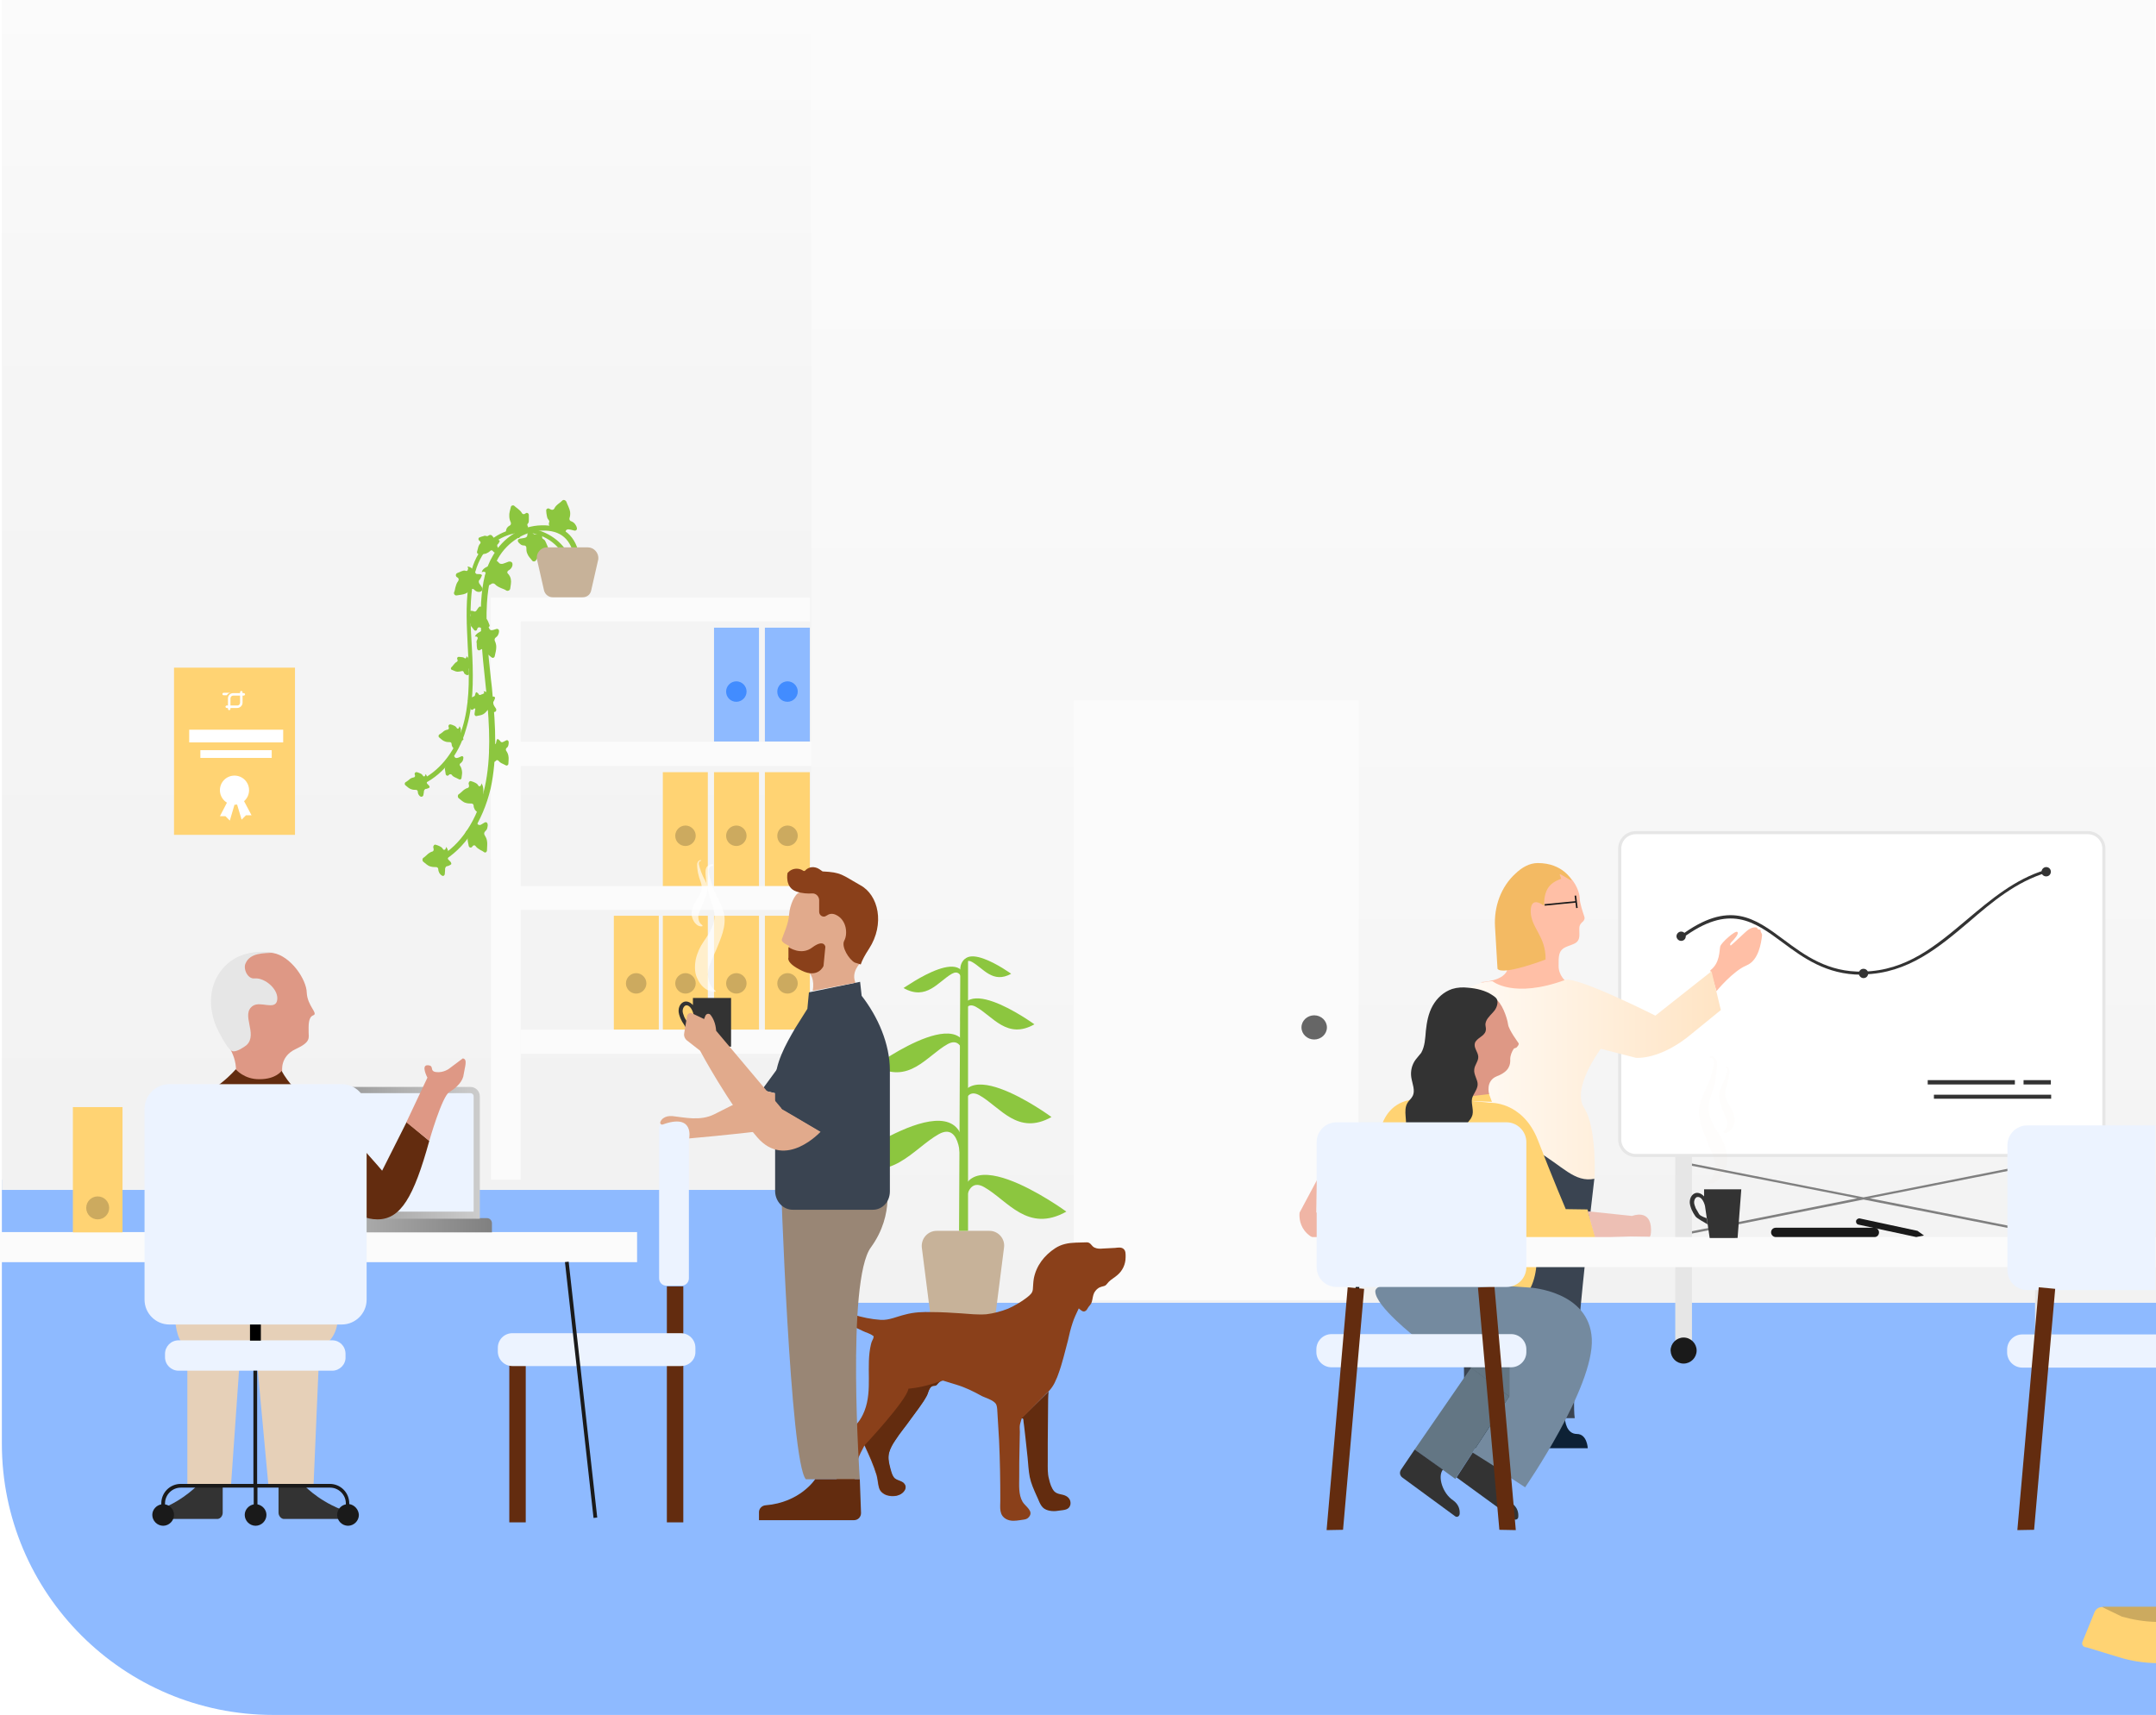 <?xml version="1.0" encoding="utf-8"?>
<!-- Generator: Adobe Illustrator 23.0.1, SVG Export Plug-In . SVG Version: 6.00 Build 0)  -->
<svg version="1.1" id="Layer_1" xmlns="http://www.w3.org/2000/svg" xmlns:xlink="http://www.w3.org/1999/xlink" x="0px" y="0px"
	 viewBox="0 0 695.1 553.1" style="enable-background:new 0 0 695.1 553.1;" xml:space="preserve">
<style type="text/css">
	.st0{fill:#8EBAFF;}
	.st1{fill:url(#SVGID_1_);}
	.st2{fill:url(#SVGID_2_);}
	.st3{fill:#808080;}
	.st4{fill:#FFFFFF;stroke:#E6E6E6;stroke-miterlimit:10;}
	.st5{fill:none;stroke:#E6E6E6;stroke-width:5.382;stroke-miterlimit:10;}
	.st6{fill:#1A1A1A;}
	.st7{fill:#333333;}
	.st8{fill:#FBFBFB;}
	.st9{fill:#666666;}
	.st10{fill:#FFD373;}
	.st11{fill:#FFFFFF;}
	.st12{fill:#C7B299;}
	.st13{fill:#8CC63F;}
	.st14{fill:#CCAA5F;}
	.st15{fill:#428CFF;}
	.st16{fill:url(#SVGID_3_);}
	.st17{fill:url(#SVGID_4_);}
	.st18{fill:#ECF3FF;}
	.st19{fill:#632C0F;}
	.st20{fill:#DE9885;}
	.st21{fill:#E6E6E6;}
	.st22{fill:#E6D0B8;}
	.st23{fill:#FFBFA6;}
	.st24{fill:#DEAA9B;}
	.st25{fill:#0D2135;}
	.st26{fill:#3A4451;}
	.st27{fill:none;stroke:#1A1A1A;stroke-width:0.493;stroke-miterlimit:10;}
	.st28{fill:#F3BA63;}
	.st29{fill:url(#SVGID_5_);}
	.st30{fill:#748A9F;}
	.st31{fill:#637684;}
	.st32{fill:#EDBFB4;}
	.st33{fill:#F0B5A5;}
	.st34{fill:none;stroke:#1A1A1A;stroke-width:1.184;stroke-miterlimit:10;}
	.st35{opacity:0.2;}
	.st36{opacity:0.2;fill:#E6D0B8;enable-background:new    ;}
	.st37{fill:#8A401A;}
	.st38{fill:#E1AA8C;}
	.st39{fill:#998675;}
	.st40{opacity:0.8;}
	.st41{opacity:0.8;fill:#FFFFFF;enable-background:new    ;}
</style>
<g>
	<path class="st0" d="M695.1,419.1H261.6v-38.7H0.6v85.1c0,48.3,39.2,87.5,87.5,87.5h607V419.1z"/>
</g>
<linearGradient id="SVGID_1_" gradientUnits="userSpaceOnUse" x1="131.1" y1="-1793.705" x2="131.1" y2="-1410" gradientTransform="matrix(1 0 0 -1 0 -1410)">
	<stop  offset="0" style="stop-color:#F2F2F2"/>
	<stop  offset="0.664" style="stop-color:#F5F5F5"/>
	<stop  offset="1" style="stop-color:#FBFBFB"/>
</linearGradient>
<path class="st1" d="M261.6,0H0.6v383.7h261V0z"/>
<linearGradient id="SVGID_2_" gradientUnits="userSpaceOnUse" x1="478.35" y1="-1830.1" x2="478.35" y2="-1410" gradientTransform="matrix(1 0 0 -1 0 -1410)">
	<stop  offset="0" style="stop-color:#F2F2F2"/>
	<stop  offset="0.327" style="stop-color:#F7F7F7"/>
	<stop  offset="1" style="stop-color:#FBFBFB"/>
</linearGradient>
<path class="st2" d="M694.9,0H261.6v420.1h433.5L694.9,0z"/>
<polygon class="st3" points="659.4,397.6 602.8,386.4 658.9,375.3 658.7,374.6 600.8,386.1 542.4,374.6 542.3,375.3 598.8,386.4 
	542.6,397.6 542.8,398.3 600.8,386.8 659.2,398.3 "/>
<path class="st4" d="M673.1,372.6H527.4c-2.9,0-5.2-2.3-5.2-5.2v-93.7c0-2.9,2.3-5.2,5.2-5.2h145.7c2.9,0,5.2,2.3,5.2,5.2v93.7
	C678.3,370.3,676,372.6,673.1,372.6z"/>
<path class="st5" d="M542.8,372.6V436"/>
<path class="st5" d="M658.8,372.6V436"/>
<path class="st6" d="M542.8,439.7c2.3,0,4.2-1.9,4.2-4.2c0-2.3-1.9-4.2-4.2-4.2s-4.2,1.9-4.2,4.2
	C538.7,437.9,540.5,439.7,542.8,439.7z"/>
<path class="st6" d="M659.3,440.2c2.3,0,4.2-1.9,4.2-4.2c0-2.3-1.9-4.2-4.2-4.2s-4.2,1.9-4.2,4.2C655.1,438.4,657,440.2,659.3,440.2
	z"/>
<g>
	<path class="st7" d="M600.1,314.3c-11.3,0-18.8-5.5-25.4-10.4c-9.2-6.8-17.1-12.7-32.4-1.3l-0.6-0.8c15.8-11.8,24-5.8,33.5,1.3
		c6.6,4.9,14.1,10.5,25.5,10.2c14-0.3,23.4-8.3,33.5-16.8c7.6-6.4,15.4-13,25.3-16l0.3,0.9c-9.7,2.9-17.5,9.4-24.9,15.8
		c-9.7,8.2-19.7,16.7-34.1,17C600.6,314.3,600.3,314.3,600.1,314.3z"/>
</g>
<path class="st8" d="M438,225.9h-91.8v193.4H438V225.9z"/>
<path class="st9" d="M423.7,335.2c2.2,0,4.1-1.7,4.1-3.9c0-2.1-1.8-3.9-4.1-3.9c-2.2,0-4.1,1.7-4.1,3.9S421.5,335.2,423.7,335.2z"/>
<path class="st8" d="M158.4,339.8h103.2V332H158.4V339.8z"/>
<path class="st8" d="M261.6,246.9v-7.7h-93.7v-38.8h93.2v-7.7h-93.2h-9.7v84.2h0.1v103.5h9.6v-87h93.7v-7.7h-93.7V247h93.7
	L261.6,246.9L261.6,246.9z"/>
<path class="st10" d="M95.1,215.3h-39v53.9h39V215.3z"/>
<path class="st11" d="M74.1,264.6l-1.4-1.4h-1.8l4.4-8.5l1.5,0.7L74.1,264.6z"/>
<path class="st11" d="M81.1,262.9h-1.8l-1.4,1.4l-2.8-9.3l1.5-0.6L81.1,262.9z"/>
<path class="st11" d="M75.6,259.5c2.6,0,4.7-2.1,4.7-4.7s-2.1-4.7-4.7-4.7s-4.7,2.1-4.7,4.7S73,259.5,75.6,259.5z"/>
<path class="st11" d="M91.3,235.3H61v4.1h30.3V235.3z"/>
<path class="st11" d="M87.6,241.9h-23v2.5h23V241.9z"/>
<path class="st11" d="M76.5,228.3h-3.4c-0.2,0-0.4-0.2-0.4-0.4c0-0.2,0.2-0.4,0.4-0.4h3.4c0.5,0,0.9-0.4,0.9-0.9v-3.4
	c0-0.2,0.2-0.4,0.4-0.4s0.4,0.2,0.4,0.4v3.4C78.2,227.5,77.4,228.3,76.5,228.3z"/>
<path class="st11" d="M73.9,229c-0.2,0-0.4-0.2-0.4-0.4v-3.4c0-1,0.8-1.7,1.7-1.7h3.4c0.2,0,0.4,0.2,0.4,0.4c0,0.2-0.2,0.4-0.4,0.4
	h-3.4c-0.5,0-0.9,0.4-0.9,0.9v3.4C74.3,228.8,74.1,229,73.9,229z"/>
<path class="st11" d="M74.4,223.4h-2.3c-0.2,0-0.4,0.2-0.4,0.4s0.2,0.4,0.4,0.4h1C73.4,223.8,73.8,223.4,74.4,223.4z"/>
<path class="st12" d="M319,396.9h-17c-2.9,0-5.1,2.5-4.8,5.4l2.8,22c0.2,1.5,1.5,2.5,2.9,2.5H318c1.5,0,2.7-1.1,2.9-2.5l2.8-22
	C324.1,399.5,321.9,396.9,319,396.9z"/>
<path class="st13" d="M312.1,309c-1.6,0-2.5,1.9-2.5,3.5l-0.4,84.4h2.9V309z"/>
<path class="st13" d="M310.3,315.4L310.3,315.4c0.1-1.4,0-7,3.1-5.2c3.6,2,6.7,7.1,12.6,3.8C326,314,307.4,300.5,310.3,315.4z"/>
<path class="st13" d="M310.8,320.4l-0.2,0.2c0-1.8,0.1-8.7-3.7-6.6c-4.4,2.5-8.2,8.8-15.6,4.6C291.4,318.7,314.4,301.9,310.8,320.4z
	"/>
<path class="st13" d="M311.4,346.3l-0.3,0.3c0.1-2.7,0.2-13.1-5.6-9.9c-6.8,3.8-12.4,13.2-23.4,7
	C282.1,343.7,316.6,318.6,311.4,346.3z"/>
<path class="st13" d="M310,377.8l-0.3,0.3c0.1-3.4,0.3-16.4-7-12.4c-8.4,4.7-15.6,16.5-29.4,8.8C273.4,374.6,316.7,342.9,310,377.8z
	"/>
<path class="st13" d="M310.7,393.6l0.3,0.3c-0.1-3.1-0.2-14.8,6.3-11.1c7.6,4.3,14,14.9,26.5,7.9
	C343.8,390.7,304.8,362.2,310.7,393.6z"/>
<path class="st13" d="M310,362.7l0.3,0.3c-0.1-2.7-0.2-13,5.5-9.8c6.7,3.8,12.3,13.1,23.2,7C338.9,360.1,304.8,335.1,310,362.7z"/>
<path class="st13" d="M310.1,332.4l0.2,0.2c-0.1-2.2-0.2-10.5,4.4-7.9c5.4,3,10,10.6,18.8,5.6C333.6,330.4,305.9,310.1,310.1,332.4z
	"/>
<path class="st10" d="M212.4,295.3h-14.5V332h14.5V295.3z"/>
<path class="st14" d="M205.1,320.4c1.8,0,3.3-1.5,3.3-3.3s-1.5-3.3-3.3-3.3s-3.3,1.5-3.3,3.3S203.3,320.4,205.1,320.4z"/>
<path class="st10" d="M228.2,295.3h-14.5V332h14.5V295.3z"/>
<path class="st14" d="M221,320.4c1.8,0,3.3-1.5,3.3-3.3s-1.5-3.3-3.3-3.3s-3.3,1.5-3.3,3.3S219.2,320.4,221,320.4z"/>
<path class="st10" d="M244.7,295.3h-14.5V332h14.5V295.3z"/>
<path class="st14" d="M237.4,320.4c1.8,0,3.3-1.5,3.3-3.3s-1.5-3.3-3.3-3.3s-3.3,1.5-3.3,3.3C234.1,318.9,235.6,320.4,237.4,320.4z"
	/>
<path class="st10" d="M261.1,295.3h-14.5V332h14.5V295.3z"/>
<path class="st14" d="M253.9,320.4c1.8,0,3.3-1.5,3.3-3.3s-1.5-3.3-3.3-3.3s-3.3,1.5-3.3,3.3C250.6,318.9,252,320.4,253.9,320.4z"/>
<path class="st10" d="M228.2,249h-14.5v36.7h14.5V249z"/>
<path class="st14" d="M221,272.8c1.8,0,3.3-1.5,3.3-3.3s-1.5-3.3-3.3-3.3s-3.3,1.5-3.3,3.3C217.7,271.4,219.2,272.8,221,272.8z"/>
<path class="st10" d="M244.7,249h-14.5v36.7h14.5V249z"/>
<path class="st14" d="M237.4,272.8c1.8,0,3.3-1.5,3.3-3.3s-1.5-3.3-3.3-3.3s-3.3,1.5-3.3,3.3C234.1,271.4,235.6,272.8,237.4,272.8z"
	/>
<path class="st10" d="M261.1,249h-14.5v36.7h14.5V249z"/>
<path class="st14" d="M253.9,272.8c1.8,0,3.3-1.5,3.3-3.3s-1.5-3.3-3.3-3.3s-3.3,1.5-3.3,3.3C250.6,271.4,252,272.8,253.9,272.8z"/>
<path class="st0" d="M244.7,202.4h-14.5v36.7h14.5V202.4z"/>
<path class="st15" d="M237.4,226.3c1.8,0,3.3-1.5,3.3-3.3s-1.5-3.3-3.3-3.3s-3.3,1.5-3.3,3.3C234.1,224.9,235.6,226.3,237.4,226.3z"
	/>
<path class="st0" d="M261.1,202.4h-14.5v36.7h14.5V202.4z"/>
<path class="st15" d="M253.9,226.3c1.8,0,3.3-1.5,3.3-3.3s-1.5-3.3-3.3-3.3s-3.3,1.5-3.3,3.3C250.6,224.9,252,226.3,253.9,226.3z"/>
<path class="st8" d="M205.4,397.3H0v9.7h205.4V397.3z"/>
<linearGradient id="SVGID_3_" gradientUnits="userSpaceOnUse" x1="83.5" y1="-1805.1" x2="158.6" y2="-1805.1" gradientTransform="matrix(1 0 0 -1 0 -1410)">
	<stop  offset="0" style="stop-color:#CCCCCC"/>
	<stop  offset="1" style="stop-color:#808080"/>
</linearGradient>
<path class="st16" d="M157,392.8H85c-0.9,0-1.5,0.7-1.5,1.5v3.1h75.1v-3.1C158.5,393.5,157.9,392.8,157,392.8z"/>
<linearGradient id="SVGID_4_" gradientUnits="userSpaceOnUse" x1="87.2" y1="-1781.75" x2="154.7" y2="-1781.75" gradientTransform="matrix(1 0 0 -1 0 -1410)">
	<stop  offset="0" style="stop-color:#808080"/>
	<stop  offset="1" style="stop-color:#CCCCCC"/>
</linearGradient>
<path class="st17" d="M151.7,350.5H90.3c-1.6,0-3.1,1.4-3.1,3.1V393h67.5v-39.4C154.7,351.8,153.3,350.5,151.7,350.5z"/>
<path class="st18" d="M89.3,390.7v-37.2c0-0.5,0.4-1,1-1h61.4c0.5,0,1,0.4,1,1v37.2H89.3z"/>
<path class="st19" d="M220.3,490.9v-76.1H215v76.1H220.3z"/>
<path class="st19" d="M169.5,490.9v-54.3h-5.3v54.3H169.5z"/>
<path class="st18" d="M219.5,440.5h-54.3c-2.6,0-4.7-2.1-4.7-4.7v-1.2c0-2.6,2.1-4.7,4.7-4.7h54.3c2.6,0,4.7,2.1,4.7,4.7v1.2
	C224.3,438.4,222.2,440.5,219.5,440.5z"/>
<path class="st18" d="M219.7,361.5h-4.8c-1.4,0-2.4,1.1-2.4,2.4v48.3c0,1.4,1.1,2.4,2.4,2.4h4.8c1.4,0,2.4-1.1,2.4-2.4v-48.3
	C222.2,362.7,221.1,361.5,219.7,361.5z"/>
<path class="st10" d="M39.5,357h-16v40.4h16V357z"/>
<path class="st14" d="M31.5,393.2c2,0,3.7-1.6,3.7-3.7c0-2-1.6-3.7-3.7-3.7c-2,0-3.7,1.6-3.7,3.7S29.5,393.2,31.5,393.2z"/>
<path class="st19" d="M110.6,386.7c0,0,3.6,6.5,11.1,6.5s11.7-7.2,16.7-25.3l-7.3-6.1l-7.9,15.7c0,0-9.7-11.5-14.9-15.7
	C103.1,357.6,110.6,386.7,110.6,386.7z"/>
<path class="st20" d="M138.4,367.9c0,0,4.1-14.4,6.5-15.8s4.4-3.5,4.6-5.7c0.3-2.2,1.4-4.9-0.3-5.1l-4.4,3.3c0,0-1.8,1.4-4.2,1.1
	c-2.3-0.3-0.4-2.1-2.7-2.2s-0.1,4-0.1,4l-6.8,14.4L138.4,367.9z"/>
<path class="st20" d="M76.1,345.4c4.1,4.2,10.8,4.2,14.9,0c0,0-0.8-4.7,4.3-7.1c5-2.3,4.2-3.6,4.2-5.5s-0.2-4.8,1.5-5.4
	s-1.9-3-2.1-7.3c-0.1-4.4-5.3-11.9-10.9-12.8c-8.5-1.4-12.7,4-12.7,4l-3.5,23.5C71.6,334.8,76.2,339.1,76.1,345.4z"/>
<path class="st21" d="M82.1,315.5c-2.3,0.3-3.8-3.2-2.9-4.9c1.5-3.4,5.8-3.2,9.1-3.4c-7-1-13.8,0.6-17.8,6.9
	c-3.8,5.8-2.9,13.7,0.5,19.5c0.8,1.4,2.7,5.2,4.1,5.4c1.3,0.2,3.5-1.3,4.4-2c3.8-3.6-2.1-10,2.1-12.7c2.4-1.5,6.9,1.4,7.7-1.5
	C90.2,319.3,85.5,315.2,82.1,315.5z"/>
<path class="st7" d="M71.8,487.8v-9.3h-7.7c0,0-4.4,5-12.4,8.2c-0.8,0.3-1.5,0.9-1.5,1.9v1.2h20C71.1,489.7,71.8,488.8,71.8,487.8z"
	/>
<path class="st7" d="M108.7,419.1c0,0,1.7-25.9-4.8-25.9H63.2c-3.8,0-6.9,6.3-6.9,14.1v11.8H108.7z"/>
<path class="st7" d="M89.8,487.8v-9.3h7.8c0,0,4.3,5,12.3,8.2c0.8,0.3,1.5,0.9,1.5,1.9v1.2h-20C90.6,489.7,89.8,488.8,89.8,487.8z"
	/>
<path class="st22" d="M56.5,417c0,0-1.7,17.3,4.8,17.3h-0.9v44.3h14.1l3.1-44.3h4.8l4.1,44.3h14.6l1.9-44.3h-1
	c3.8,0,6.9-4.2,6.9-9.4V417H56.5z"/>
<path class="st19" d="M76,344.8c0,0-6.3,7.7-16.6,10.7c-10.3,3.1-8.4,6.1-8.4,6.1h61c0,0-0.5-4.9-8.6-6.1s-12.6-10.2-12.6-10.2
	S89,348,83.7,348C78.7,348.1,76,344.8,76,344.8z"/>
<path class="st18" d="M107.1,442H57.6c-2.4,0-4.4-1.9-4.4-4.4v-1c0-2.4,1.9-4.4,4.4-4.4h49.5c2.4,0,4.3,1.9,4.3,4.4v1
	C111.5,440,109.5,442,107.1,442z"/>
<path d="M84.1,432.3v-11.4h-3.5v11.4H84.1z"/>
<path class="st6" d="M112.6,485v-0.2c0-3.5-2.8-6.3-6.3-6.3H82.9V442h-1.2v36.5H58.3c-3.5,0-6.3,2.8-6.3,6.3v0.3
	c-1.6,0.3-2.9,1.7-2.9,3.4c0,1.9,1.6,3.5,3.5,3.5s3.5-1.6,3.5-3.5c0-1.7-1.2-3.1-2.9-3.4v-0.3c0-2.8,2.3-5.1,5.1-5.1h23.5v5.4
	c-1.6,0.3-2.9,1.7-2.9,3.4c0,1.9,1.6,3.5,3.5,3.5s3.5-1.6,3.5-3.5c0-1.7-1.3-3.1-2.9-3.4v-5.4h23.4c2.8,0,5.1,2.3,5.1,5.1v0.3
	c-1.6,0.3-2.8,1.7-2.8,3.4c0,1.9,1.6,3.5,3.5,3.5s3.5-1.6,3.5-3.5C115.6,486.7,114.3,485.3,112.6,485z"/>
<path class="st18" d="M110.2,349.6H54.6c-4.4,0-8,3.6-8,8v61.5c0,4.4,3.6,8,8,8h55.6c4.4,0,8-3.6,8-8v-61.6
	C118.1,353.2,114.6,349.6,110.2,349.6z"/>
<path class="st23" d="M451.6,387.4c-1.8,2.6-1.1,6.6,0,7.3c1.1,0.8,3.9,0.3,3.9,0.3s3-1.4,1.3-2.5c0,0,3.3-2.2,1.6-3.8
	c-1.6-1.5,3-8.2,3.8-8.5l-5.8-3C456.4,377.1,453.4,384.8,451.6,387.4z"/>
<path class="st24" d="M474.8,450h9.3l-0.8,6.9h-8.5V450z"/>
<path class="st25" d="M483.3,456.8l-0.8,10.2h-15c0,0,0.2-4.6,3.5-4.6s3.9-4,3.9-5.6H483.3z"/>
<path class="st24" d="M504.5,450h-9.2l0.8,6.9h8.4L504.5,450L504.5,450z"/>
<path class="st25" d="M496.1,456.8l0.8,10.2h15c0,0-0.2-4.6-3.5-4.6s-3.9-4-3.9-5.6H496.1z"/>
<path class="st26" d="M472,367.5h39.6l2.5,11.9c0,0-8,66.9-6.4,77.9H493l-1.6-56.7l-5.2,56.7H472c0,0,0.6-35.3-2.3-53
	C466.9,386.6,472,367.5,472,367.5z"/>
<path class="st23" d="M553.4,319.6c0,0,5.3-6.5,9.7-8.3c3.9-1.6,4.7-7.2,5-9.7c0-0.5-0.2-0.7-0.4-1.1c-0.1-0.1,0-0.5-0.1-0.6
	c-0.1-0.2-0.7-0.1-0.9-0.3c-0.2-0.2-0.1-0.4-0.3-0.5c-0.9-0.2-2.1,0-3.7,1.5c-3.4,3.2-4.7,4.3-4.7,4.3s-0.6-0.3,0.3-1.2
	c0.9-0.9,2.5-2.7,1.8-3.2s-5.2,3.5-5.5,4.7s0,5.3-3.2,7.7L553.4,319.6z"/>
<path class="st23" d="M504.8,316.4c0,0-2.3-1.8-2.3-4.9s-0.1-5,2.3-6.1s4.4-1,4.4-4c0-2.6-0.3-3,1.2-4.3c0.4-0.4,0.6-1,0.4-1.5
	c-0.5-1.5-1.5-4.4-1.5-6.1c-0.1-2.4-2.8-10.2-12.3-10.3c-9.5-0.2-12,10.2-12,10.2s2.6,13.4,1.1,22.8c-0.7,4.3-8.7,4.5-8.7,4.5
	l9.4,2.7l13.9,0.2L504.8,316.4z"/>
<path class="st27" d="M498,291.8l10.2-1"/>
<path class="st27" d="M508.4,292.8l-0.5-4"/>
<path class="st28" d="M498.3,309.4c0,0-13.8,5.3-15.5,3l-0.8-13.5c-0.4-6.5,1.9-13,6.7-17.3c2-1.9,4.4-3.3,7.1-3.3
	c8.1,0,10.9,5.5,10.9,5.5s0.2,0.1-0.4,0c-0.2-0.1-3.2-2-3.4-1.9c-0.2,0.1,0.6,1.5,0.4,1.5c-4.1,1.4-5.5,3.9-5.5,8.7
	c0,0-4.3-3.6-4.3,1.8C493.6,299.3,498.4,301.8,498.3,309.4z"/>
<linearGradient id="SVGID_5_" gradientUnits="userSpaceOnUse" x1="455.5" y1="-1757.35" x2="554.8" y2="-1757.35" gradientTransform="matrix(1 0 0 -1 0 -1410)">
	<stop  offset="0" style="stop-color:#FFFFFF"/>
	<stop  offset="1" style="stop-color:#FFE4C4"/>
</linearGradient>
<path class="st29" d="M516.1,338.2l11.3,2.9c0,0,7.8,0.9,18.2-7.9l9.2-7.5l-3-12.5l-18.1,14.3c0,0-25.4-12.8-29.1-11.5
	c-16.7,6.1-23.4,0.4-23.4,0.4s-15.3,0-16.4,17.5c-1.2,17.5-1,19.4-1,19.4l-8.3,23.7l9.7,4.5l7-12.9c0,0,14.1-3,22.9,2.3
	c8.9,5.2,12.5,10.5,19,9.2c0,0,0.8-16.4-3.4-22.9C506.6,350.8,516.1,338.2,516.1,338.2z"/>
<path class="st10" d="M444.4,371.3c0,0-1.6-17.2,13.7-16.9c15.4,0.2,22.1,1.2,22.1,1.2s10.6-0.7,15.6,12c4.9,12.7,9,22.3,9,22.3
	l7,0.1l2.7,9.4c0,0-12.7,5.8-19.4,1.1c0,0,3.9,21.5-13.7,21.7s-37-23.7-37-23.7V371.3z"/>
<path class="st10" d="M463.7,354.6c0,0-1.2-3.9,2.2-3.9c3.4-0.1,14.1,1.9,14.1,1.9l1,2.7L463.7,354.6z"/>
<path class="st30" d="M493.3,415.2c0,0,19.1,1.1,19.9,16.5c0.8,15.6-21.5,47.9-21.5,47.9l-17-11.1l11.9-18.2v-18.9h-30
	c0,0-13.2-10.2-13.2-15c0-4.9,30.1-2.6,30.1-2.6L493.3,415.2z"/>
<path class="st31" d="M486.6,450.3l-17.4,26.6l-13.1-9.5l18.2-26.4L486.6,450.3z"/>
<path class="st7" d="M456.1,467.4l-4.4,6.5c-0.6,0.9-0.4,2,0.5,2.6l16.9,12.4c0.6,0.5,1.4,0.1,1.5-0.7c0.1-1.3-0.2-3-2.1-4.4
	c-3.4-2.2-5.1-7.7-3.3-9.9L456.1,467.4z"/>
<path class="st7" d="M474.8,468.4l-5.2,8l18.4,13.4c0.6,0.5,1.5,0.1,1.5-0.7c0.1-1.3-0.2-3-2.1-4.4c-3.4-2.2-4.9-8.2-3.1-10.3
	L474.8,468.4z"/>
<path class="st31" d="M486.6,450.3v-18.9h-11.2l-1.2,9.6"/>
<path class="st32" d="M511.9,390.6l14.3,1.5c0,0,6.1-2.5,6.1,4.5c0,2.9-0.8,2.2-0.8,2.2l-5.8-0.1l-11.4,0.5"/>
<path class="st33" d="M419,391c0,0-1.6,9.9,12.8,9.9V391h-7.4l0.2-10.5L419,391z"/>
<path class="st20" d="M489.6,336.4c-0.1-0.2-3.2-4.3-3.4-6.1c-0.3-2.2-2.1-7.3-4.2-8.2c-2.1-0.8-7.8,4-7.8,4l-5.5,14.4v9.9l4.5,3.2
	l6.9-0.8c0,0-1.3-4.3,2.6-5.8s4.3-3.7,4.2-5.5c0-1.1,0.5-2.4,1.2-3.4c0.3-0.1,0.5-0.2,0.8-0.3C489.3,337.4,489.8,336.8,489.6,336.4z
	"/>
<path class="st7" d="M473.3,318.5c-1.7-0.2-3.5-0.1-5.1,0.4c-2.7,0.9-4.9,2.9-6.3,5.4s-1.9,5.3-2.2,8.1c-0.2,2.4-0.3,5-1.5,7.1
	c-0.6,0.8-1.3,1.5-1.8,2.2c-1.2,1.6-1.7,3.7-1.4,5.7c0.3,2,1.4,4.3,0.4,6.1c-0.4,0.8-1.2,1.4-1.6,2.1c-1.6,2.6,0.2,6.1-0.8,9
	c-0.3,1-0.9,1.8-0.9,2.8c0,1.5,1.4,2.8,2.9,2.6c0.9-0.1,1.6-0.7,2.5-0.9c1.9-0.4,3.8,1.3,5.7,1c2.4-0.4,3.5-3.5,5.7-4.3
	c0.7-0.3,1.5-0.3,2.2-0.5c0.8-0.2,1.5-0.7,1.6-1.4c0.1-0.3,0-0.6,0.1-0.9c0.2-1.2,1.3-1.8,1.7-2.9c0.9-1.8-0.3-4,0.1-5.9
	c0.4-1.5,1.7-2.8,1.8-4.4c0.1-1.6-1.3-3.2-1.1-4.9c0.1-1.5,1.4-2.7,1.3-4.2s-1.5-2.8-1.1-4.3c0.5-1.7,3.1-2.2,3.5-4
	c0.2-0.7-0.1-1.5-0.1-2.1c0.1-1.5,1.3-2.6,2.3-3.7c0.9-0.9,1.6-2.1,1.6-3.5c0-1.2-0.9-1.7-1.8-2.3
	C478.9,319.4,476,318.7,473.3,318.5z"/>
<path class="st8" d="M695,398.9H406v9.7h289V398.9z"/>
<path class="st34" d="M438.4,408.4l-9.2,82.5"/>
<path class="st18" d="M694.9,362.9h-41.3c-3.6,0-6.4,2.9-6.4,6.4v40.3c0,3.6,2.9,6.4,6.4,6.4h41.3V362.9z"/>
<path class="st18" d="M695.1,430.3H652c-2.7,0-4.9,2.2-4.9,4.9v0.9c0,2.7,2.2,4.9,4.9,4.9h43.1V430.3z"/>
<path class="st19" d="M650.4,493.4l6.9-78.3l5.3,0.5l-6.8,77.7L650.4,493.4z"/>
<path class="st6" d="M571,397.4c0,0.8,0.7,1.5,1.5,1.5h31.9c0.8,0,1.4-0.7,1.4-1.5s-0.7-1.5-1.4-1.5h-31.9
	C571.7,395.9,571,396.5,571,397.4z"/>
<path class="st6" d="M598.4,393.7c-0.1,0.5,0.2,1.1,0.8,1.2l18.6,4l2.5-0.5l-2.1-1.5l-18.6-4C599.1,392.8,598.5,393.2,598.4,393.7z"
	/>
<path class="st13" d="M142.2,278l-0.9-1.5c7.2-3.9,12.7-12.2,15-22.7c2.1-9.6,1.5-19.8,0.6-29.5c-0.2-1.6-0.3-3.3-0.5-4.9
	c-0.9-8.2-1.7-16.7-1.3-25.1c0.4-6.5,1.5-11.3,3.8-15.1c3.3-5.9,9.3-9.7,15.7-9.8c7.1-0.2,11.2,3.4,12.3,10.4l-1.7,0.3
	c-1-6.2-4.4-9.2-10.5-9c-5.6,0.2-11.1,3.7-14.1,8.9c-2,3.6-3.2,8.1-3.6,14.4c-0.5,8.2,0.4,16.6,1.3,24.8c0.2,1.6,0.4,3.3,0.5,4.9
	c1,9.9,1.5,20.3-0.6,30.1C155.6,265.1,149.8,273.8,142.2,278z"/>
<path class="st13" d="M155.3,184.5c0.3-0.1,0.6-0.2,0.9-0.1c0.3,0.1,0.6,0.3,0.6,0.5s-0.2,0.4-0.3,0.6c-0.2,0.3-0.1,0.7-0.1,1.1
	c0.1,0.5,0.2,1,0.3,1.5c0.1,0.6,0.9,0.8,1.4,0.4l0.3-0.2c0.4-0.3,0.9-0.2,1.2,0.1c0.5,0.6,1.4,1,2.1,1.3c0.5,0.2,1.1,0.4,1.5,0.7
	c0.5,0.3,1.2,0,1.3-0.6c0.1-1,0.4-2,0.2-3c-0.1-0.7-0.5-1.4-1-1.9c-0.3-0.3-0.1-0.8,0.3-1c0.4-0.2,0.8-0.6,1-1s0.3-0.8,0.2-1.2
	c-0.1-0.5-0.6-0.7-1.2-0.6c-0.8,0.3-1.5,0.6-1.9,0.7c-0.5,0.1-1.1,0-1.3-0.4c-0.1-0.2-1.2-1-1.4-0.9c-0.9,0.3-0.6,1.6-1.2,1.8
	C157.1,182.7,155.6,183.2,155.3,184.5z"/>
<path class="st13" d="M153.1,205.3c0.2-0.1,0.4-0.1,0.6,0c0.2,0.1,0.4,0.3,0.3,0.6c0,0.2-0.2,0.4-0.2,0.5c-0.2,0.3-0.2,0.7-0.1,1.1
	c0,0.5,0,1.1,0.1,1.5c0,0.6,0.6,0.9,1,0.6l0.3-0.2c0.3-0.2,0.7-0.1,0.9,0.2c0.3,0.6,0.9,1.1,1.4,1.5c0.4,0.3,0.7,0.6,1.1,0.9
	c0.4,0.3,0.9,0.1,1-0.4c0.2-1,0.5-1.9,0.5-3c0-0.7-0.2-1.4-0.5-2c-0.1-0.4,0-0.8,0.3-1s0.6-0.5,0.8-0.9s0.3-0.8,0.3-1.2
	c0-0.5-0.4-0.8-0.8-0.7c-0.6,0.2-1.2,0.4-1.5,0.4c-0.4,0.1-0.8-0.2-0.9-0.6c0-0.2-0.8-1.1-0.9-1.1c-0.7,0.2-0.6,1.6-1.1,1.7
	C154.7,203.8,153.5,204.2,153.1,205.3z"/>
<path class="st13" d="M155.9,222.9c0.1,0.2,0.2,0.4,0.2,0.6s-0.1,0.5-0.3,0.5c-0.1,0-0.3,0-0.5,0c-0.3,0-0.5,0.1-0.8,0.2
	c-0.4,0.2-0.7,0.4-1.1,0.6c-0.4,0.2-0.4,0.9,0,1.1l0.2,0.2c0.3,0.2,0.3,0.6,0.2,0.9c-0.3,0.5-0.5,1.2-0.6,1.8
	c-0.1,0.4-0.1,0.9-0.2,1.3c-0.1,0.5,0.3,0.9,0.6,0.8c0.8-0.2,1.5-0.2,2.2-0.6c0.5-0.3,0.9-0.7,1.3-1.2c0.2-0.3,0.6-0.3,0.8,0
	s0.6,0.5,0.9,0.5c0.3,0.1,0.6,0,0.9-0.1c0.3-0.2,0.4-0.6,0.2-1c-0.3-0.5-0.7-1-0.8-1.3c-0.2-0.3-0.2-0.8,0.1-1.1
	c0.1-0.1,0.5-1.1,0.4-1.2c-0.4-0.6-1.3,0-1.5-0.4C157.6,223.9,156.9,222.9,155.9,222.9z"/>
<path class="st13" d="M155.2,252.6c0,0.3-0.1,0.5-0.2,0.7c-0.1,0.2-0.4,0.3-0.6,0.2c-0.2-0.1-0.2-0.3-0.4-0.5
	c-0.2-0.3-0.5-0.4-0.8-0.6c-0.4-0.2-0.9-0.4-1.3-0.5c-0.5-0.2-0.9,0.4-0.8,0.9l0.1,0.4c0.1,0.4-0.1,0.9-0.5,0.9
	c-0.6,0.2-1.2,0.6-1.7,1.1c-0.4,0.3-0.7,0.7-1.1,0.9c-0.4,0.3-0.4,1,0,1.3c0.8,0.6,1.4,1.3,2.3,1.5c0.6,0.2,1.3,0.2,1.8,0.2
	c0.4,0,0.7,0.3,0.7,0.7c0,0.5,0.2,0.9,0.4,1.3c0.2,0.3,0.5,0.6,0.9,0.8c0.4,0.2,0.8-0.2,0.8-0.6c0.1-0.8,0.1-1.4,0.1-1.7
	c0.1-0.5,0.4-0.9,0.8-0.8c0.1,0,1.2-0.5,1.2-0.7c0.1-0.8-1.2-1.3-1.1-1.8C155.9,254.8,155.9,253.5,155.2,252.6z"/>
<path class="st13" d="M143.8,273.1c0,0.3-0.1,0.5-0.2,0.7c-0.1,0.2-0.4,0.3-0.6,0.2c-0.2-0.1-0.2-0.3-0.4-0.5
	c-0.2-0.3-0.5-0.4-0.8-0.6c-0.4-0.2-0.9-0.4-1.3-0.5c-0.5-0.2-0.9,0.4-0.8,0.9l0.1,0.4c0.1,0.4-0.1,0.9-0.5,0.9
	c-0.6,0.2-1.2,0.6-1.7,1.1c-0.4,0.3-0.7,0.7-1.1,0.9c-0.4,0.3-0.4,1,0,1.3c0.8,0.6,1.4,1.3,2.3,1.5c0.6,0.2,1.3,0.2,1.8,0.2
	c0.4,0,0.7,0.3,0.7,0.7c0,0.5,0.2,0.9,0.4,1.3c0.2,0.3,0.5,0.6,0.9,0.8c0.4,0.2,0.8-0.2,0.8-0.6c0.1-0.8,0.1-1.5,0.1-1.7
	c0.1-0.5,0.4-0.9,0.8-0.8c0.1,0,1.2-0.5,1.2-0.7c0.1-0.8-1.2-1.3-1.1-1.8C144.6,275.4,144.7,274,143.8,273.1z"/>
<path class="st13" d="M157.7,242.2c0.2-0.1,0.4-0.2,0.5-0.1s0.4,0.2,0.4,0.4c0,0.2-0.1,0.3-0.1,0.5c-0.1,0.3,0,0.6,0,0.9
	c0.1,0.4,0.2,0.9,0.3,1.3c0.1,0.5,0.6,0.6,0.9,0.3l0.2-0.2c0.2-0.3,0.6-0.2,0.8,0c0.4,0.5,0.9,0.8,1.4,1c0.3,0.2,0.7,0.3,1,0.5
	s0.8-0.1,0.8-0.5c0-0.9,0.2-1.7,0-2.6c-0.1-0.6-0.4-1.2-0.7-1.6c-0.2-0.3-0.1-0.7,0.1-0.9c0.3-0.2,0.5-0.5,0.6-0.9
	c0.1-0.3,0.1-0.7,0.1-1.1c-0.1-0.4-0.4-0.6-0.7-0.5c-0.5,0.2-0.9,0.5-1.2,0.6s-0.7,0-0.8-0.3c0-0.1-0.8-0.8-0.9-0.7
	c-0.5,0.3-0.3,1.5-0.7,1.6C158.6,240.5,157.8,241.1,157.7,242.2z"/>
<path class="st13" d="M149.9,269.1c0.2-0.1,0.4-0.2,0.7-0.1c0.2,0.1,0.4,0.3,0.4,0.5s-0.1,0.4-0.2,0.6c-0.1,0.4,0,0.8,0,1.1
	c0.1,0.5,0.2,1.1,0.3,1.5c0.1,0.6,0.7,0.8,1.1,0.4l0.2-0.3c0.3-0.3,0.7-0.3,0.9,0c0.4,0.6,1.1,1,1.6,1.3c0.4,0.2,0.8,0.4,1.2,0.7
	c0.4,0.3,0.9-0.1,0.9-0.6c0-1.1,0.2-2.1,0-3.1c-0.1-0.7-0.5-1.4-0.8-1.9c-0.2-0.4-0.1-0.8,0.2-1.1c0.3-0.3,0.6-0.6,0.7-1.1
	c0.1-0.4,0.2-0.9,0.1-1.3c-0.1-0.5-0.5-0.7-0.9-0.5c-0.6,0.3-1.1,0.7-1.4,0.8c-0.4,0.1-0.8,0-1-0.4c-0.1-0.2-0.9-1-1.1-0.9
	c-0.7,0.3-0.3,1.7-0.8,2C151.2,267.2,150.1,267.8,149.9,269.1z"/>
<path class="st13" d="M177.8,170.1c-0.6-0.2-1-0.9-0.8-1.5c0.1-0.3,0.1-0.5,0.1-0.6c-0.1-0.2-0.3-0.4-0.4-0.6
	c-0.3-0.3-0.3-0.8-0.4-1.1c-0.1-0.6-0.2-1.1-0.2-1.6c-0.1-0.6,0.6-1,1.1-0.6l0.4,0.2c0.4,0.2,0.9,0.1,1.1-0.3
	c0.3-0.7,0.9-1.2,1.4-1.6c0.4-0.3,0.8-0.6,1.2-1s1.1-0.1,1.3,0.4c0.4,1.1,1,2.1,1.2,3.2c0.1,0.8,0,1.5-0.2,2.1
	c-0.1,0.4,0.1,0.9,0.6,1c0.5,0.2,0.9,0.5,1.2,0.9s0.5,0.8,0.6,1.3s-0.3,0.9-0.8,0.8c-0.8-0.2-1.5-0.4-1.8-0.4c-0.5-0.1-1,0.2-1,0.6
	c0,0.2-0.7,1.2-0.9,1.2c-0.9-0.2-1.1-1.7-1.6-1.8L177.8,170.1z"/>
<path class="st13" d="M169.7,171.2c0.5-0.2,0.7-0.8,0.5-1.4c-0.1-0.2-0.2-0.5-0.2-0.6c0-0.2,0.2-0.4,0.3-0.5
	c0.2-0.3,0.2-0.7,0.2-1.1c0-0.5,0-1.1,0-1.5c0-0.6-0.6-0.9-1-0.6l-0.3,0.2c-0.3,0.2-0.7,0.1-0.9-0.2c-0.3-0.6-0.9-1.1-1.4-1.5
	c-0.4-0.3-0.8-0.6-1.1-0.9c-0.4-0.3-1-0.1-1.1,0.4c-0.2,1-0.6,1.9-0.5,3c0,0.7,0.2,1.4,0.5,2c0.1,0.4,0,0.8-0.4,1s-0.7,0.5-0.9,0.8
	c-0.2,0.4-0.3,0.8-0.3,1.2c0,0.5,0.4,0.8,0.8,0.7c0.7-0.2,1.3-0.4,1.5-0.4c0.4-0.1,0.9,0.2,0.9,0.6c0,0.2,0.8,1.1,0.9,1.1
	c0.7-0.2,0.7-1.5,1.2-1.7L169.7,171.2z"/>
<path class="st13" d="M135.4,253.3l-0.6-1.4c6.5-2.8,11.6-9,14.2-17c2.3-7.3,2.3-15.2,2-22.7c-0.1-1.3-0.1-2.5-0.2-3.8
	c-0.3-6.4-0.7-13,0.2-19.4c0.7-5,1.9-8.7,4.1-11.6c3.2-4.4,8.4-7.1,13.8-7.1c0.1,0,0.1,0,0.2,0c5.4,0.1,10.6,2.9,13.5,7.3l-1.3,0.8
	c-2.6-4.1-7.4-6.7-12.3-6.7c-0.1,0-0.1,0-0.2,0c-4.8,0-9.8,2.5-12.7,6.5c-1.9,2.7-3.2,6.2-3.8,10.9c-0.9,6.3-0.6,12.9-0.2,19.1
	c0.1,1.3,0.1,2.5,0.2,3.9c0.3,7.6,0.3,15.7-2.1,23.2C147.8,243.8,142.3,250.4,135.4,253.3z"/>
<path class="st13" d="M150.7,182.7c0.1,0.2,0.3,0.5,0.2,0.8s-0.2,0.6-0.4,0.6s-0.4,0-0.6-0.1c-0.4-0.1-0.7,0.1-1.1,0.2
	c-0.5,0.2-1,0.4-1.4,0.6c-0.5,0.2-0.6,1-0.1,1.3l0.3,0.2c0.3,0.2,0.4,0.7,0.1,1.1c-0.5,0.6-0.7,1.4-0.9,2.1
	c-0.1,0.5-0.2,1.1-0.4,1.5c-0.2,0.5,0.3,1.1,0.8,1c1-0.2,2-0.2,2.9-0.6c0.7-0.3,1.2-0.8,1.7-1.3c0.3-0.3,0.8-0.3,1,0
	c0.3,0.3,0.7,0.6,1.1,0.7c0.4,0.1,0.8,0.1,1.2-0.1c0.4-0.2,0.6-0.7,0.4-1.1c-0.4-0.7-0.8-1.2-1-1.5c-0.2-0.4-0.2-1,0.2-1.2
	c0.1-0.1,0.7-1.3,0.7-1.4c-0.4-0.7-1.7-0.1-2-0.6C152.7,183.9,152,182.7,150.7,182.7z"/>
<path class="st13" d="M150.7,201.3c0.1-0.2,0.3-0.3,0.5-0.4c0.2-0.1,0.4,0,0.5,0.2c0.1,0.1,0.1,0.3,0.1,0.5c0,0.3,0.2,0.5,0.4,0.7
	c0.2,0.3,0.5,0.6,0.7,0.9c0.3,0.3,0.8,0.2,0.9-0.2l0.1-0.3c0.1-0.3,0.4-0.5,0.7-0.4c0.5,0.2,1.1,0.2,1.6,0.1c0.4,0,0.8-0.1,1.1-0.1
	c0.4,0,0.7-0.5,0.5-0.8c-0.3-0.7-0.5-1.5-1-2c-0.3-0.4-0.8-0.7-1.3-1c-0.3-0.1-0.4-0.5-0.2-0.8s0.2-0.7,0.2-1s-0.1-0.6-0.3-0.9
	c-0.2-0.3-0.6-0.3-0.8,0c-0.4,0.4-0.6,0.9-0.8,1.1c-0.2,0.3-0.6,0.4-0.9,0.2c-0.1-0.1-1-0.2-1.1-0.1c-0.4,0.5,0.3,1.3,0.1,1.6
	C151.1,199.4,150.5,200.3,150.7,201.3z"/>
<path class="st13" d="M150.4,211.6c0,0.2,0,0.4-0.1,0.5s-0.3,0.3-0.4,0.2c-0.1,0-0.2-0.2-0.3-0.2c-0.2-0.1-0.4-0.2-0.7-0.2
	s-0.7-0.1-1-0.1c-0.4,0-0.6,0.4-0.5,0.7l0.1,0.2c0.1,0.3,0,0.6-0.2,0.7c-0.4,0.2-0.8,0.6-1.1,1c-0.2,0.3-0.4,0.5-0.7,0.8
	c-0.2,0.3-0.2,0.7,0.2,0.8c0.6,0.2,1.2,0.6,1.8,0.6c0.5,0,0.9-0.1,1.4-0.2c0.3-0.1,0.5,0.1,0.6,0.3c0.1,0.3,0.2,0.6,0.5,0.7
	c0.2,0.2,0.5,0.3,0.7,0.3c0.3,0,0.6-0.2,0.5-0.6c0-0.5-0.1-1-0.1-1.2c0-0.3,0.2-0.6,0.5-0.7c0.1,0,0.8-0.5,0.8-0.6c0-0.6-1-0.6-1-1
	C151.3,213,151.1,212,150.4,211.6z"/>
<path class="st13" d="M148.1,234.2c0,0.2-0.1,0.4-0.2,0.6c-0.1,0.2-0.4,0.2-0.5,0.1s-0.2-0.2-0.3-0.4c-0.2-0.2-0.4-0.4-0.7-0.5
	c-0.4-0.2-0.7-0.3-1.1-0.4c-0.4-0.1-0.8,0.2-0.7,0.7l0.1,0.3c0.1,0.3-0.1,0.7-0.5,0.7c-0.6,0.1-1.1,0.4-1.5,0.8
	c-0.3,0.2-0.6,0.5-1,0.7s-0.4,0.8-0.1,1c0.6,0.5,1.2,1.1,1.9,1.3c0.5,0.2,1.1,0.2,1.5,0.2c0.3,0,0.6,0.2,0.6,0.6s0.1,0.7,0.3,1
	s0.4,0.5,0.7,0.6s0.7-0.1,0.8-0.5c0.1-0.6,0.2-1.2,0.2-1.4c0.1-0.3,0.4-0.7,0.7-0.6c0.1,0,1-0.3,1.1-0.5c0.1-0.7-0.9-1-0.9-1.5
	C148.6,235.9,148.8,234.8,148.1,234.2z"/>
<path class="st13" d="M137.2,249.6c0,0.2-0.1,0.4-0.2,0.6c-0.1,0.2-0.4,0.2-0.5,0.1s-0.2-0.2-0.3-0.4c-0.2-0.2-0.4-0.4-0.7-0.5
	c-0.4-0.2-0.7-0.3-1.1-0.4c-0.4-0.1-0.8,0.2-0.7,0.7l0.1,0.3c0.1,0.3-0.1,0.7-0.5,0.7c-0.6,0.1-1.1,0.4-1.5,0.8
	c-0.3,0.2-0.6,0.5-1,0.7s-0.4,0.8-0.1,1c0.6,0.5,1.2,1.1,1.9,1.3c0.5,0.2,1.1,0.2,1.5,0.2c0.3,0,0.6,0.2,0.6,0.6s0.1,0.7,0.3,1
	s0.4,0.5,0.7,0.6s0.7-0.1,0.8-0.5c0.1-0.6,0.2-1.2,0.2-1.4c0.1-0.3,0.4-0.7,0.7-0.6c0.1,0,1-0.3,1.1-0.5c0.1-0.7-0.9-1-0.9-1.5
	C137.8,251.5,137.9,250.3,137.2,249.6z"/>
<path class="st13" d="M150.8,226.1c0.2-0.1,0.3-0.1,0.5-0.1s0.3,0.2,0.3,0.4c0,0.1-0.1,0.3-0.1,0.4c-0.1,0.2-0.1,0.5,0,0.7
	c0,0.3,0.1,0.7,0.2,1c0.1,0.4,0.5,0.5,0.8,0.3l0.2-0.2c0.2-0.2,0.5-0.2,0.7,0c0.3,0.4,0.7,0.6,1.1,0.9c0.3,0.1,0.6,0.3,0.9,0.4
	c0.3,0.2,0.7,0,0.7-0.4c0.1-0.7,0.2-1.4,0.1-2c-0.1-0.5-0.3-0.9-0.5-1.3c-0.1-0.2-0.1-0.5,0.2-0.7c0.2-0.2,0.4-0.4,0.6-0.7
	c0.1-0.3,0.2-0.5,0.1-0.8c0-0.3-0.3-0.5-0.6-0.4c-0.4,0.2-0.8,0.4-1,0.5c-0.3,0.1-0.6,0-0.7-0.3c0-0.1-0.6-0.6-0.7-0.6
	c-0.5,0.2-0.3,1.2-0.7,1.3C151.8,225,151,225.4,150.8,226.1z"/>
<path class="st13" d="M142.7,246.7c0.2-0.1,0.4-0.1,0.6-0.1c0.2,0,0.4,0.2,0.4,0.4c0,0.2-0.1,0.3-0.2,0.5c-0.1,0.3-0.1,0.6,0,0.9
	c0.1,0.4,0.1,0.8,0.2,1.3c0.1,0.4,0.6,0.6,0.9,0.3l0.2-0.2c0.2-0.2,0.6-0.2,0.8,0c0.3,0.5,0.9,0.8,1.4,1c0.3,0.2,0.7,0.3,1,0.5
	s0.8,0,0.8-0.5c0.1-0.8,0.3-1.6,0.1-2.4c-0.1-0.6-0.3-1.1-0.6-1.5c-0.2-0.3-0.1-0.6,0.2-0.8c0.3-0.2,0.5-0.5,0.7-0.8
	c0.1-0.3,0.2-0.7,0.2-1c0-0.4-0.4-0.6-0.7-0.4c-0.5,0.2-1,0.5-1.3,0.5c-0.3,0.1-0.7,0-0.8-0.3c0-0.1-0.8-0.8-0.9-0.7
	c-0.6,0.2-0.4,1.4-0.8,1.5C143.8,245.3,143,245.8,142.7,246.7z"/>
<path class="st13" d="M173.8,172.1c0.6,0,1,0.5,1,1c0,0.3,0,0.5,0.1,0.5c0.1,0.2,0.3,0.2,0.5,0.4c0.3,0.2,0.4,0.5,0.6,0.9
	c0.2,0.5,0.4,0.9,0.6,1.4c0.2,0.5-0.3,1-0.8,0.9l-0.4-0.1c-0.4-0.1-0.8,0.2-0.9,0.6c-0.1,0.7-0.5,1.3-0.9,1.8
	c-0.3,0.4-0.6,0.8-0.8,1.2c-0.3,0.4-0.9,0.5-1.2,0.1c-0.6-0.8-1.3-1.4-1.6-2.3c-0.3-0.6-0.3-1.3-0.3-1.9c0-0.4-0.3-0.7-0.7-0.7
	s-0.9-0.1-1.2-0.4c-0.3-0.2-0.6-0.5-0.8-0.9s0.1-0.8,0.6-0.9c0.7-0.1,1.4-0.2,1.7-0.3c0.4-0.1,0.8-0.5,0.7-0.9
	c0-0.2,0.4-1.3,0.6-1.3c0.8-0.1,1.3,1.2,1.8,1.1L173.8,172.1z"/>
<path class="st13" d="M158.7,172.8c-0.3-0.4-0.8-0.4-1.2-0.1c-0.2,0.1-0.3,0.2-0.4,0.2c-0.2,0-0.3-0.1-0.5-0.1
	c-0.3-0.1-0.6,0-0.8,0.1c-0.4,0.1-0.8,0.2-1.2,0.4c-0.4,0.1-0.5,0.7-0.1,1l0.2,0.2c0.3,0.2,0.3,0.6,0.1,0.8c-0.4,0.4-0.6,1-0.7,1.5
	c-0.1,0.4-0.2,0.8-0.3,1.1c-0.1,0.4,0.2,0.8,0.6,0.8c0.8,0,1.6,0,2.3-0.2c0.5-0.2,1-0.5,1.4-0.9c0.2-0.2,0.6-0.2,0.8,0.1
	s0.5,0.5,0.9,0.6c0.3,0.1,0.7,0.1,1,0s0.5-0.5,0.3-0.8c-0.3-0.5-0.6-1-0.7-1.2c-0.2-0.3-0.1-0.8,0.2-0.9c0.1-0.1,0.6-0.9,0.5-1
	c-0.3-0.6-1.4-0.2-1.6-0.6L158.7,172.8z"/>
<path class="st12" d="M176.3,176.5h13.2c2,0,3.6,1.8,3.4,3.8l-2.3,10.1c-0.3,1.4-1.4,2.2-2.8,2.2h-9.6c-1.4,0-2.5-1-2.8-2.2
	l-2.3-10.1C172.8,178.4,174.3,176.5,176.3,176.5z"/>
<path class="st7" d="M623.5,354.3h37.8V353h-37.8V354.3z"/>
<path class="st7" d="M621.5,349.7h28.1v-1.4h-28.1V349.7z"/>
<path class="st7" d="M652.4,349.7h8.8v-1.4h-8.8V349.7z"/>
<path class="st7" d="M560.2,399.2l1.2-15.7h-12v2.3c-0.8-0.9-1.8-1.3-2.7-1.1c-1.1,0.3-1.8,1.4-1.9,2.6c-0.1,1.1,0.3,2,0.6,2.8
	c0.3,0.7,0.7,1.4,1.2,2.1c0.4,0.7,3.4,2.2,3.9,2.6l-0.3-2c0,0-2-0.6-2.4-1.3c-0.4-0.7-0.9-1.5-1.1-1.9c-0.3-0.8-0.6-1.5-0.5-2.2
	c0.1-0.8,0.6-1.4,1-1.4c0.5-0.1,1,0.1,1.5,0.7c0.4,0.5,0.8,1.3,1,2.2l1.5,10.3"/>
<g class="st35">
	<path class="st36" d="M550.7,381.1c1.5-1.1,2-2.7,2.2-4.2s-0.1-2.9-0.7-4.4c-0.5-1.4-1.3-3-1.9-4.7c-0.7-1.7-1.5-3.6-2-5.6
		c-0.6-2-0.8-4.3-0.2-6.4s1.5-3.8,2.2-5.4c0.8-1.6,1.4-3.4,1.8-5.2c0.2-0.9,0.5-1.8,0.5-2.6c0-0.4-0.1-0.8-0.3-1.1
		c-0.2-0.3-0.6-0.5-0.9-0.4l-0.2-0.4c0.6-0.3,1.3,0,1.6,0.4c0.5,0.4,0.7,1,0.7,1.5c0.1,1.1,0,2-0.1,3c-0.2,1.9-0.5,3.9-1.1,5.7
		c-0.6,1.8-1.3,3.6-1.4,5.2c-0.2,1.5,0.1,3.1,0.8,4.7c0.6,1.5,1.5,3.1,2.6,4.6c1,1.6,1.9,3.5,2.3,5.6c0.2,1.1,0.3,2.2,0.2,3.4
		c-0.1,1.2-0.4,2.3-1,3.3c-0.5,1.1-1.3,1.9-2.1,2.6s-2,1.1-3.1,1L550.7,381.1z"/>
</g>
<g class="st35">
	<path class="st36" d="M555.6,365c0.8-0.6,1.1-1.4,1.2-2.1c0.1-0.8,0-1.5-0.3-2.3c-0.6-1.5-1.5-3.3-2-5.4c-0.3-1.1-0.4-2.2-0.1-3.3
		c0.3-1.1,0.8-1.9,1.2-2.8s0.7-1.7,1-2.7c0.1-0.5,0.3-1,0.3-1.4c0-0.2,0-0.4-0.1-0.6s-0.3-0.3-0.5-0.2l-0.1-0.2
		c0.7-0.3,1.2,0.4,1.3,1s0,1.1,0,1.5c-0.1,1-0.3,2-0.6,3s-0.6,1.8-0.7,2.7c-0.1,0.8,0.1,1.6,0.4,2.4c0.6,1.6,2.1,3.1,2.5,5.4
		c0.1,0.6,0.2,1.2,0.1,1.7c-0.1,0.6-0.2,1.2-0.5,1.7s-0.7,1-1.1,1.4c-0.5,0.4-1.1,0.6-1.6,0.5L555.6,365z"/>
</g>
<path class="st18" d="M487.2,440.9h-57.9c-2.7,0-4.9-2.2-4.9-4.9v-0.9c0-2.7,2.2-4.9,4.9-4.9h57.9c2.7,0,4.9,2.2,4.9,4.9v0.9
	C492.1,438.8,489.8,440.9,487.2,440.9z"/>
<path class="st19" d="M483.4,493.3l-6.9-78.1l5.3-0.5l6.9,78.7L483.4,493.3z"/>
<path class="st19" d="M427.7,493.4l6.8-78.3l5.3,0.5l-6.8,77.7L427.7,493.4z"/>
<path class="st18" d="M485.7,361.9h-54.8c-3.6,0-6.4,2.9-6.4,6.4v40.3c0,3.6,2.9,6.4,6.4,6.4h54.8c3.6,0,6.4-2.9,6.4-6.4v-40.3
	C492.1,364.8,489.2,361.9,485.7,361.9z"/>
<path class="st19" d="M338.1,448.7c-0.2,0.9-0.2,4.1-0.2,4.9c0,3.9-0.1,7.7-0.1,11.7c0,2,0,4.1,0,6.1c0,1.8-0.1,3.8,0.4,5.5
	c0.3,1.4,0.8,3,1.7,4c1.1,1.1,2.5,0.8,3.8,1.5c1.1,0.6,1.6,1.6,1.4,2.8c-0.4,1.7-2,1.7-3.5,1.9c-1.5,0.3-3.5,0.3-4.9-0.6
	s-1.9-3.1-2.6-4.4c-0.8-1.8-1.7-3.8-2.1-5.8s-0.5-4.3-0.7-6.3c-0.2-2.1-0.5-4.4-0.7-6.5c-0.1-1.2-0.3-2.3-0.4-3.5
	c-0.1-0.5-0.1-1-0.2-1.5c-0.1-0.8,0.1-1.1-0.7-1.2"/>
<path class="st37" d="M329.4,457.4c-0.2,0.8-0.5,1.5-0.6,2.2s0,1.5,0,2.1c0,1.7-0.1,3.4-0.1,5.1c-0.1,3.1-0.1,6.3-0.1,9.4
	c0,2.7-0.3,5.7,1.1,8.1c0.9,1.5,3.7,3,2,4.9c-0.7,0.9-1.9,0.8-2.9,1c-1.4,0.2-2.9,0.4-4.3-0.3c-2.5-1.3-2-3.8-2-6.1
	c0-6.5-0.1-13-0.4-19.4c-0.2-3.3-0.4-6.7-0.6-10c-0.1-1-0.2-1.7-1-2.3c-1.1-0.9-2.6-1.3-3.9-1.9c-2.7-1.5-5.3-2.8-8.3-3.7
	c-1.3-0.4-2.6-0.8-3.9-1.2c-0.2-0.1-0.4-0.1-0.5-0.1c-0.4,0.1-0.9,0.3-1.2,0.6c-0.4,0.3-0.6,0.8-1,1s-0.9,0-1.3,0.3
	c-0.4,0.2-0.6,0.5-0.8,0.9c-0.4,0.7-0.5,1.5-0.9,2.2c-1.4,2.6-3.4,5-5.1,7.4c-1.6,2.3-3.5,4.5-5.1,7c-0.8,1.2-1.5,2.4-1.9,3.8
	s-0.2,3.1,0.2,4.5c0.3,1.2,0.7,3.1,1.6,3.9c1,0.8,2.5,0.8,3.2,1.9c0.8,1.2-0.2,2.5-1.2,3.1c-1.2,0.7-2.7,0.8-4,0.5
	c-1.2-0.2-2.5-1.1-2.9-2.2c-0.5-1.4-0.5-3-0.9-4.4c-1-3.3-2.4-6.4-3.9-9.6c-0.8,1.6-1.7,3.1-2.2,4.8c-0.5,1.9-0.7,4-0.9,6
	c-0.1,0.9-0.2,1.8-0.1,2.7s0.7,1.6,1.1,2.5c0.7,1.4,0.8,2.8-0.9,3.4c-1.5,0.6-3.8,0.9-5.3,0.5c-1.1-0.3-1.4-1.7-1.4-2.7
	c-0.2-1.5,0.1-3,0.4-4.5c0.4-2,0.8-4.1,1.1-6.1c0.5-3.3,0.6-6.9,2.4-9.8c0.9-1.5,2.3-2.5,3.4-3.8s1.8-2.6,2.4-4.1
	c2.7-6.9,0.4-14.4,2.1-21.5c0.1-0.5,0.3-1,0.5-1.4c0.1-0.2,0.3-0.5,0.3-0.8c0.1-0.5,0.2-0.3-0.2-0.6c-0.9-0.7-2.2-1-3.2-1.5
	c-2-1-4-1.8-6-2.7c-1.9-0.8-3.8-1.4-5.9-1.4c-1.1-0.1-2.2-0.2-3.3-0.2c-0.5,0-1,0.1-1.4,0.1c-0.6-0.1-1-0.4-1.5-0.6
	c0.3-0.5,0.5-0.9,1-1.3c0.6-0.4,1.3-0.7,1.8-1c1.2-0.4,2.4-0.7,3.6-0.5c2.9,0.3,5.8,1.5,8.6,2.3c2.9,0.9,5.8,1.5,8.8,1.7
	c2.7,0.2,5.3-1.1,7.9-1.7c2.9-0.8,5.8-0.9,8.8-0.8c3.1,0,6.1,0.2,9.2,0.4c2.7,0.2,5.4,0.5,8.2,0.3c2.4-0.3,4.7-0.9,7-1.8
	c2.2-1,4.3-2.2,6.2-3.7c1-0.8,1.7-1.4,1.8-2.6c0.1-1.2,0.1-2.2,0.3-3.4c0.8-4.2,3.4-7.5,6.9-9.8c2-1.3,4.1-1.7,6.6-1.8
	c1.2,0,2.4-0.1,3.6-0.1c1.3,0,1.5,1.3,2.5,1.7c0.9,0.4,1.7,0.4,2.7,0.3c1.3-0.1,2.6-0.1,3.9-0.2c0.9-0.1,2-0.3,2.7,0.3
	c0.8,0.6,0.7,1.8,0.7,2.7c0,2.3-1,4.4-2.7,5.8c-0.9,0.8-1.9,1.3-2.7,2.1c-0.4,0.4-0.7,0.9-1.1,1.2c-0.5,0.3-1.1,0.3-1.5,0.5
	c-1,0.3-1.6,1-2.1,1.8c-0.5,1-0.5,2-0.8,3c-0.2,0.7-0.7,1.2-1.1,1.7c-0.3,0.4-0.5,1-0.9,1.2c-0.8,0.6-1.6-0.3-2.2-0.8
	c-0.7,1.5-1.5,3.1-2,4.7c-0.6,1.8-1.1,3.8-1.5,5.7c-1,3.7-1.8,7.3-3.1,10.8c-0.3,0.9-0.5,1.3-0.6,1.5c-0.7,1.8-1.7,3.4-3.2,4.7
	L329.4,457.4z"/>
<path class="st19" d="M304,445.1c0.4-0.2-0.9,0.3-1.2,0.6c-0.4,0.3-0.6,0.8-1,1s-0.9,0-1.3,0.3c-0.4,0.2-0.6,0.5-0.8,0.9
	c-0.4,0.7-0.5,1.5-0.9,2.2c-1.4,2.6-3.4,5-5.1,7.4c-1.6,2.3-3.5,4.5-5.1,7c-0.8,1.2-1.5,2.4-1.9,3.8s-0.2,3.1,0.2,4.5
	c0.3,1.2,0.7,3.1,1.6,3.9c1,0.8,2.5,0.8,3.2,1.9c0.8,1.2-0.2,2.5-1.2,3.1c-1.2,0.7-2.7,0.8-4,0.5c-1.2-0.2-2.5-1.1-2.9-2.2
	c-0.5-1.4-0.5-3-0.9-4.4c-1-3.3-2.4-6.4-3.9-9.6c0,0,13.5-14.4,14.1-18.2C293.2,447.7,297,447.7,304,445.1z"/>
<path class="st26" d="M245.6,351.5l11.7-16l-5.8,17.4L245.6,351.5z"/>
<path class="st38" d="M261.6,355.6c0,0-0.2,7.2-13.4,8.8c-13.2,1.6-26,2.7-26,2.7s1.7-8.2-8.5-4.5c-0.5,0.2-1-0.3-0.8-0.8
	c0.3-0.9,1.5-2.1,3.9-1.9c3.9,0.4,8.9,1.7,13.5-0.6c4.6-2.3,15.5-7.8,15.5-7.8L261.6,355.6z"/>
<path class="st39" d="M285.7,379.1h-34c0,0,3,92.2,8.1,97.9h17.4c0,0-4.4-64.1,3.6-74.8C288.7,391.3,285.5,380.7,285.7,379.1z"/>
<path class="st7" d="M223.4,321.8v2.3c-0.8-0.9-1.8-1.3-2.7-1.1c-1.1,0.3-1.8,1.4-1.9,2.6c-0.1,1.1,0.3,2,0.6,2.8
	c0.3,0.7,0.7,1.4,1.2,2.1c0.4,0.7,0.9,1.5,1.1,1.9l1.2-0.5c-0.3-0.7-0.7-1.4-1.2-2.1c-0.4-0.7-0.9-1.4-1.1-1.9
	c-0.3-0.8-0.6-1.5-0.5-2.2c0.1-0.8,0.6-1.4,1-1.5c0.5-0.1,1,0.1,1.5,0.7c0.4,0.5,0.8,1.3,1,2.2v0.8l4.2,8.1l6.9,1.5h1v-15.7
	L223.4,321.8L223.4,321.8z"/>
<path class="st26" d="M255.6,390.1h25.8c3.1,0,5.5-2.6,5.5-5.9v-39c0-8.7-3.9-17.4-9.1-24.1l-0.5-4.5l-16.5,3.4l-0.5,5.3l-3.9,6.2
	c-3.2,5.5-6.5,11.3-6.5,17.8v34.9C250,387.5,252.5,390.1,255.6,390.1z"/>
<path class="st38" d="M264.6,364.9c0,0-11.3,12.4-20.4,1.9c-9.1-10.4-18.5-28-18.5-28l-4.1-3.2c-0.8-0.6-1.2-1.5-1-2.5l0.9-5.4
	c0.1-0.8,1-1.3,1.7-0.9l3.8,1.8l0.4-1c0.3-0.8,1.3-0.9,1.7-0.3c0.8,1,1.6,2.6,1.8,5.1l21.3,25.3L264.6,364.9z"/>
<path class="st26" d="M251.9,357.4l13.9,8.3c0,0,18.9-33.7,8.1-37.1C263.1,325.2,257.6,341.2,251.9,357.4z"/>
<path class="st38" d="M262,319.5c0,0,1-4.1-1.6-6.4s-4.3-4.4-4.3-4.4l-1.7-0.9V305c0,0-2.8-1.1-2.3-2.2c0.4-1.3,2.2-5.1,2.3-7.9
	c0.2-2.8,1.8-6.8,3.4-7.1c1.5-0.3,6.5-3,6.5-3l11,8.5l2.1,13.7v3.5c0,0-3.1,2.9-1.6,6.4L262,319.5z"/>
<path class="st37" d="M277.5,311c0.5-1.5,1.4-3.1,2.7-5.1c5.1-7.9,3.1-17.3-2.9-20.5c-5.9-3.3-5.9-4.1-12.1-4.4l-1-0.7
	c-1.5-1-3.4-0.9-4.6,0.4c-0.2,0.2-0.4,0.2-0.6,0.1l-0.5-0.3c-1.5-0.7-3.2-0.4-4.3,0.7l-0.3,0.3c0,0-1,4.7,2.9,6
	c1.8,0.6,3.7,0.7,5,0.6s2.3,1,2.3,2.2v3.7c0,1.3,1.4,2,2.3,1.3c0.9-0.6,1.8-0.9,3.1-0.3c3.6,1.7,3.8,6.3,2.7,8.3
	c-1.1,2,1.6,6.2,3.4,7.1L277.5,311z"/>
<path class="st37" d="M266.1,305.3l-0.6,6.2c0,0-1.7,4.1-7,1.5c-5.2-2.5-4.3-4.2-4.3-4.2v-3.4c0,0,4.1,2.9,7.7,0.1
	C265.7,302.7,266.1,305.3,266.1,305.3z"/>
<path class="st19" d="M277.6,487.9l-0.4-10.9h-14.4c0,0-4.8,7.5-16,8.4c-1.2,0.1-2.1,1.1-2.1,2.2v2.6h30.6
	C276.7,490.2,277.6,489.1,277.6,487.9z"/>
<g class="st40">
	<path class="st41" d="M230.7,319.8c-1.1,0.1-2.2-0.2-3.2-0.9c-1-0.7-1.7-1.5-2.3-2.6s-1-2.1-1.1-3.4s0-2.3,0.2-3.5
		c0.5-2.2,1.4-4.1,2.5-5.7s2.1-3.1,2.7-4.6c0.7-1.5,1-3.1,0.8-4.6c-0.2-1.6-0.9-3.4-1.5-5.2c-0.6-1.9-1-3.9-1.2-5.8
		c-0.1-1-0.2-1.9-0.1-3c0.1-0.6,0.4-1.2,0.9-1.4c0.5-0.4,1.1-0.6,1.6-0.3l-0.2,0.5c-0.4-0.1-0.7,0.1-1,0.4s-0.3,0.7-0.3,1.1
		c0,0.8,0.3,1.7,0.5,2.6c0.5,1.8,1.2,3.6,1.9,5.2c0.8,1.6,1.8,3.3,2.4,5.5c0.6,2.2,0.3,4.5-0.3,6.6c-0.6,2-1.4,3.9-2.1,5.6
		c-0.8,1.7-1.5,3.3-2,4.7c-0.3,0.7-0.5,1.4-0.6,2.1s-0.1,1.5,0,2.2c0.3,1.5,0.8,3,2.4,4.2L230.7,319.8z"/>
</g>
<g class="st40">
	<path class="st41" d="M226.4,298.7c-0.6,0.1-1.2-0.1-1.6-0.4c-0.5-0.4-0.9-0.8-1.2-1.4c-0.3-0.5-0.5-1.2-0.6-1.7
		c-0.1-0.7,0-1.3,0.1-1.8c0.5-2.3,2-3.8,2.7-5.4c0.4-0.8,0.5-1.6,0.4-2.4c-0.1-0.9-0.5-1.7-0.8-2.7s-0.5-2-0.6-3c0-0.5-0.1-1,0-1.5
		c0.1-0.6,0.7-1.2,1.3-1l-0.1,0.2c-0.2,0-0.4,0.1-0.5,0.2c-0.1,0.2-0.2,0.3-0.2,0.6c0,0.4,0.2,0.9,0.3,1.4c0.3,1,0.6,1.8,1,2.7
		c0.4,0.9,1,1.7,1.3,2.8c0.3,1.2,0.2,2.3-0.2,3.4c-0.7,2.1-1.6,3.9-2.2,5.4c-0.3,0.8-0.5,1.5-0.3,2.2c0.1,0.8,0.4,1.5,1.3,2.1
		L226.4,298.7L226.4,298.7z"/>
</g>
<path class="st7" d="M600.8,315.4c0.9,0,1.5-0.7,1.5-1.5c0-0.9-0.7-1.5-1.5-1.5c-0.9,0-1.5,0.7-1.5,1.5S600,315.4,600.8,315.4z"/>
<path class="st7" d="M542,303.4c0.9,0,1.5-0.7,1.5-1.5c0-0.9-0.7-1.5-1.5-1.5s-1.5,0.7-1.5,1.5S541.2,303.4,542,303.4z"/>
<path class="st7" d="M659.7,282.6c0.9,0,1.5-0.7,1.5-1.5c0-0.9-0.7-1.5-1.5-1.5s-1.5,0.7-1.5,1.5
	C658.1,281.9,658.8,282.6,659.7,282.6z"/>
<path class="st14" d="M695.1,518.1h-17.4l17.4,11.9V518.1z"/>
<path class="st10" d="M695.1,523c-3.8-0.1-7.4-0.7-11-1.7l-6.4-3.1c-1.1,0-2,0.7-2.4,1.6l-3.9,9.6c-0.4,0.9,0.3,1.8,1.3,1.8
	l10.5,3.2c3.9,1.2,7.8,1.8,11.9,1.9L695.1,523L695.1,523z"/>
<rect x="186.5" y="406.7" transform="matrix(0.994 -0.111 0.111 0.994 -48.38 23.419)" class="st6" width="1.2" height="83"/>
</svg>
